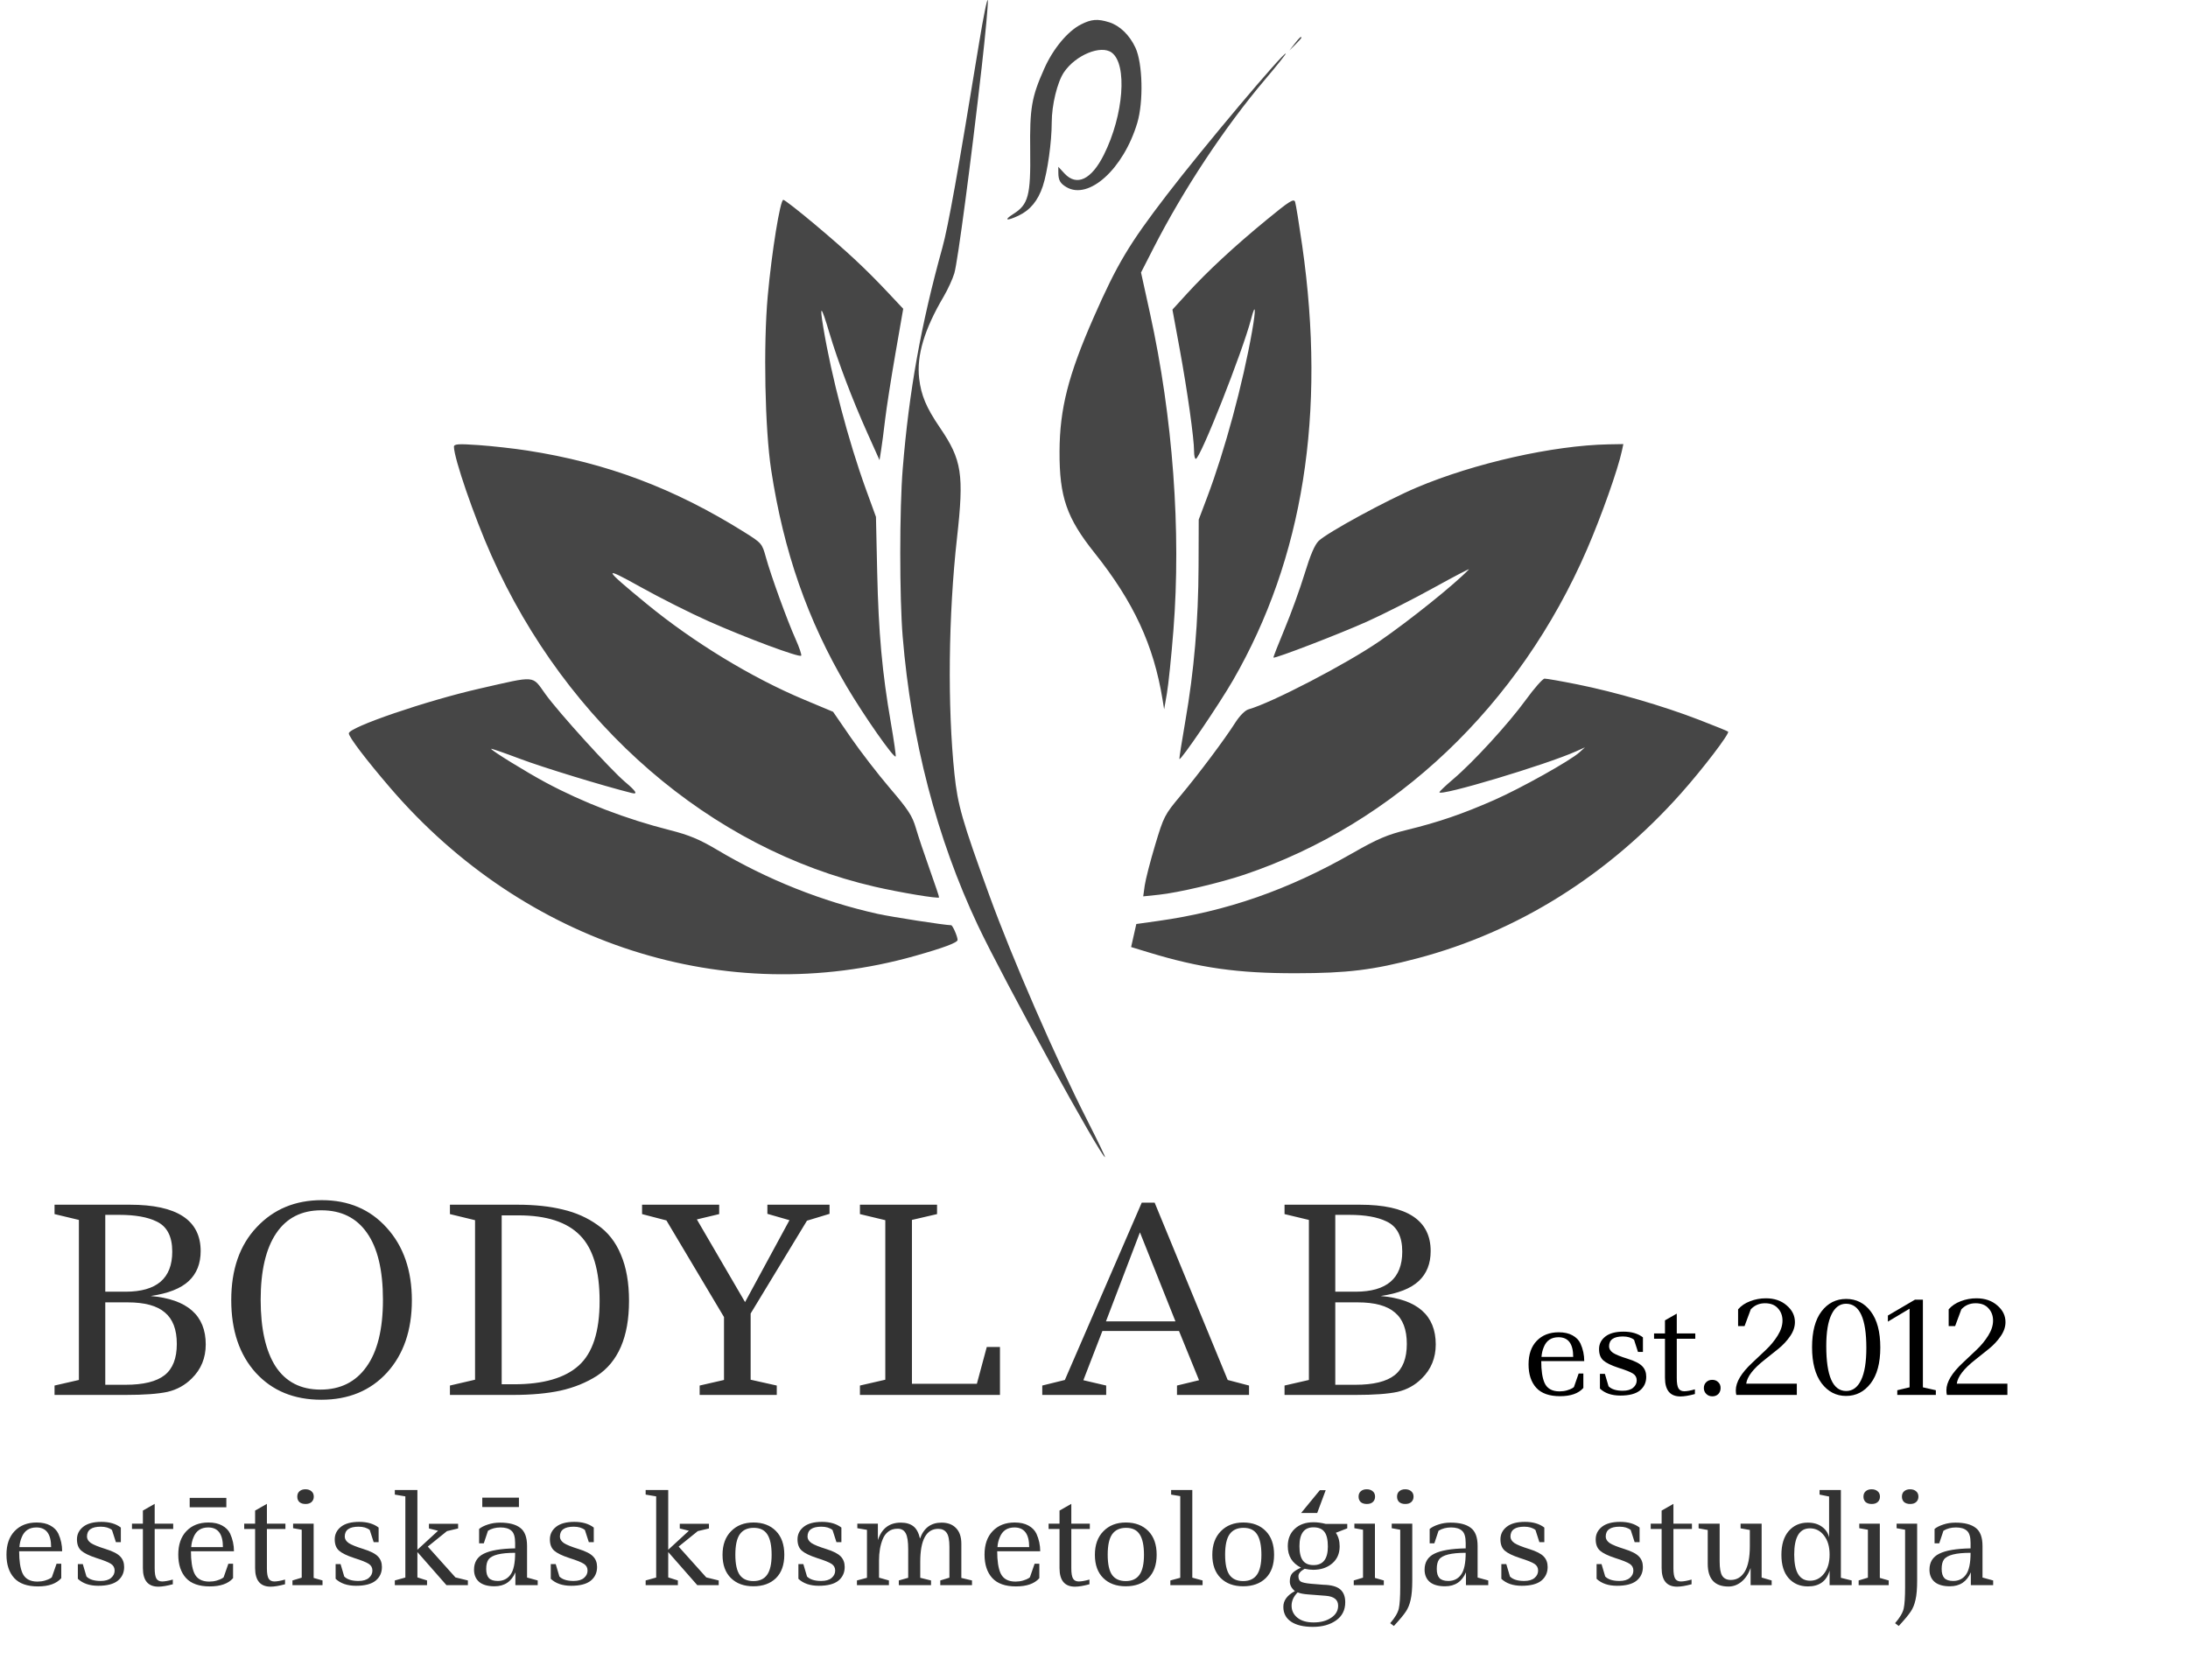 <?xml version="1.0" encoding="UTF-8"?> <svg xmlns="http://www.w3.org/2000/svg" width="138" height="106" viewBox="0 0 138 106" fill="none"> <path fill-rule="evenodd" clip-rule="evenodd" d="M61.918 4.231C61.238 10.224 60.404 16.515 60.193 17.232C60.087 17.594 59.779 18.265 59.509 18.724C58.296 20.783 57.804 22.436 57.973 23.878C58.099 24.95 58.423 25.717 59.282 26.978C60.67 29.014 60.809 29.915 60.36 33.93C59.816 38.79 59.753 44.562 60.198 48.821C60.404 50.796 60.685 51.776 62.392 56.468C63.863 60.512 66.559 66.706 68.589 70.704C69.23 71.967 69.729 73 69.697 73C69.44 73 63.251 61.717 61.671 58.368C59.084 52.884 57.472 46.689 56.933 40.156C56.729 37.679 56.73 32.096 56.936 29.572C57.336 24.67 58.084 20.498 59.439 15.614C59.803 14.301 60.424 10.84 61.751 2.72C62.031 1.008 62.279 -0.203 62.303 0.028C62.327 0.26 62.153 2.151 61.918 4.231ZM69.956 1.404C70.627 1.614 71.246 2.214 71.616 3.013C72.07 3.992 72.128 6.423 71.73 7.753C70.859 10.659 68.671 12.641 67.258 11.803C66.868 11.572 66.754 11.369 66.751 10.902L66.749 10.523L67.136 10.941C67.91 11.777 68.839 11.335 69.626 9.756C70.872 7.259 71.116 4.055 70.117 3.318C69.436 2.814 67.84 3.472 67.105 4.559C66.686 5.177 66.334 6.623 66.334 7.723C66.334 8.953 66.069 10.848 65.771 11.746C65.467 12.662 64.973 13.26 64.233 13.608C63.474 13.965 63.282 13.897 63.917 13.496C64.86 12.9 65.011 12.332 64.976 9.51C64.943 6.812 65.061 6.122 65.87 4.313C66.425 3.071 67.339 1.971 68.17 1.546C68.833 1.207 69.225 1.176 69.956 1.404ZM82.079 2.382C82.079 2.41 81.909 2.603 81.7 2.81L81.32 3.187L81.654 2.759C81.968 2.359 82.079 2.26 82.079 2.382ZM79.769 5.041C77.241 8.025 74.646 11.948 72.76 15.637L71.966 17.191L72.531 19.762C73.976 26.335 74.504 33.487 74.008 39.767C73.88 41.394 73.696 43.18 73.6 43.736L73.424 44.748L73.323 44.126C72.761 40.688 71.498 37.968 69.027 34.869C67.272 32.668 66.814 31.34 66.826 28.482C66.838 25.785 67.376 23.671 68.977 20.028C70.458 16.659 71.205 15.407 73.593 12.293C75.874 9.319 80.955 3.281 81.097 3.376C81.126 3.395 80.529 4.145 79.769 5.041ZM82.132 15.496C83.65 26.089 82.196 35.23 77.769 42.912C76.888 44.44 74.478 47.985 74.388 47.884C74.368 47.861 74.533 46.795 74.756 45.517C75.314 42.316 75.582 39.181 75.595 35.714L75.605 32.779L76.137 31.37C77.254 28.409 78.389 24.213 78.974 20.881C79.222 19.47 79.188 19.056 78.912 20.114C78.367 22.203 75.7 28.949 75.42 28.949C75.36 28.949 75.312 28.734 75.312 28.471C75.312 27.662 74.886 24.636 74.405 22.022L73.947 19.532L74.871 18.519C76.154 17.114 77.839 15.551 79.869 13.882C81.334 12.677 81.608 12.505 81.685 12.74C81.735 12.892 81.936 14.133 82.132 15.496ZM51.408 14.168C53.45 15.886 54.595 16.954 56.023 18.474L56.967 19.479L56.475 22.307C56.204 23.863 55.913 25.731 55.827 26.458C55.742 27.186 55.627 28.062 55.572 28.404L55.473 29.027L54.699 27.301C53.758 25.204 52.841 22.786 52.313 21.01C51.794 19.264 51.678 19.154 51.925 20.645C52.442 23.769 53.514 27.838 54.625 30.895L55.248 32.607L55.326 36.109C55.412 39.931 55.638 42.426 56.188 45.6C56.384 46.734 56.52 47.689 56.49 47.723C56.377 47.851 54.482 45.142 53.401 43.308C50.931 39.116 49.427 34.804 48.639 29.649C48.245 27.073 48.14 21.777 48.422 18.675C48.676 15.88 49.207 12.604 49.405 12.606C49.487 12.607 50.388 13.31 51.408 14.168ZM33.256 28.423C38.251 29.195 42.523 30.802 46.943 33.57C48.04 34.257 48.066 34.286 48.304 35.151C48.627 36.321 49.644 39.125 50.179 40.319C50.414 40.846 50.573 41.316 50.531 41.364C50.415 41.494 47.077 40.252 44.7 39.195C43.55 38.684 41.624 37.714 40.419 37.041C37.956 35.666 38.006 35.81 40.783 38.092C43.732 40.514 47.406 42.751 50.714 44.137L52.544 44.904L53.651 46.512C54.261 47.397 55.376 48.843 56.129 49.724C57.289 51.082 57.541 51.468 57.766 52.241C57.912 52.743 58.307 53.924 58.644 54.866C58.981 55.808 59.244 56.595 59.229 56.616C59.163 56.705 56.743 56.301 55.174 55.939C44.806 53.551 35.748 45.718 30.984 35.02C29.902 32.59 28.637 28.918 28.631 28.187C28.63 28.009 28.901 27.989 30.183 28.079C31.038 28.139 32.421 28.293 33.256 28.423ZM102.295 28.443C102.044 29.616 101.007 32.544 100.106 34.63C95.836 44.514 87.989 51.972 78.489 55.177C76.945 55.698 74.307 56.318 73.091 56.445L72.104 56.548L72.199 55.863C72.252 55.486 72.548 54.337 72.856 53.309C73.4 51.499 73.45 51.403 74.458 50.196C75.637 48.784 77.231 46.657 77.918 45.578C78.191 45.15 78.531 44.809 78.746 44.749C80.208 44.339 84.925 41.886 86.992 40.461C88.933 39.122 91.753 36.857 92.645 35.921C92.721 35.841 91.727 36.361 90.435 37.075C89.144 37.79 87.248 38.752 86.223 39.212C84.51 39.983 80.4 41.564 80.318 41.485C80.298 41.467 80.616 40.652 81.023 39.675C81.431 38.699 81.999 37.129 82.286 36.187C82.645 35.012 82.922 34.365 83.169 34.125C83.714 33.597 87.453 31.559 89.352 30.756C92.99 29.217 97.966 28.097 101.452 28.032L102.387 28.015L102.295 28.443ZM34.404 43.792C35.242 44.956 38.509 48.557 39.438 49.34C40.122 49.916 40.248 50.128 39.851 50.029C38.094 49.594 34.216 48.407 32.794 47.869C31.795 47.492 30.977 47.209 30.977 47.24C30.977 47.34 33.175 48.696 34.416 49.363C36.78 50.632 39.487 51.671 42.261 52.373C43.456 52.676 44.131 52.958 45.23 53.612C48.383 55.488 51.858 56.874 55.354 57.651C56.233 57.846 59.606 58.368 59.989 58.368C60.084 58.368 60.396 59.081 60.396 59.297C60.396 59.465 59.513 59.795 57.691 60.309C45.815 63.66 33.101 59.584 24.618 49.708C23.083 47.92 22 46.495 22 46.264C22 45.878 26.889 44.205 30.257 43.439C33.872 42.617 33.537 42.588 34.404 43.792ZM99.494 43.177C101.892 43.66 104.879 44.529 107.146 45.404C108.134 45.784 108.966 46.123 108.995 46.157C109.1 46.275 107.407 48.494 106.035 50.036C101.433 55.211 95.728 58.784 89.399 60.456C86.598 61.196 84.983 61.394 81.734 61.398C78.052 61.402 75.682 61.066 72.463 60.087L71.341 59.745L71.505 59.019L71.669 58.292L73.041 58.099C77.365 57.493 81.253 56.138 85.28 53.835C86.878 52.921 87.493 52.658 88.749 52.352C90.711 51.874 92.253 51.346 94.233 50.474C95.921 49.731 99.044 47.984 99.62 47.461L99.965 47.147L99.421 47.392C97.523 48.245 90.767 50.268 90.787 49.978C90.79 49.927 91.179 49.558 91.65 49.158C92.925 48.077 95.14 45.658 96.236 44.151C96.768 43.419 97.299 42.817 97.417 42.812C97.535 42.807 98.469 42.971 99.494 43.177Z" fill="#464646"></path> <path d="M99.864 86.648V87.56C99.56 87.907 99.069 88.08 98.392 88.08C97.72 88.08 97.221 87.904 96.896 87.552C96.571 87.195 96.408 86.701 96.408 86.072C96.408 85.443 96.579 84.949 96.92 84.592C97.267 84.229 97.731 84.048 98.312 84.048C98.659 84.048 98.947 84.112 99.176 84.24C99.411 84.368 99.579 84.539 99.68 84.752C99.84 85.104 99.92 85.475 99.92 85.864H97.208C97.208 86.467 97.277 86.925 97.416 87.24C97.576 87.597 97.891 87.776 98.36 87.776C98.525 87.776 98.683 87.755 98.832 87.712C98.987 87.664 99.099 87.619 99.168 87.576C99.237 87.533 99.272 87.507 99.272 87.496L99.568 86.648H99.864ZM98.296 84.36C97.843 84.36 97.533 84.568 97.368 84.984C97.288 85.171 97.24 85.376 97.224 85.6H99.224C99.224 84.773 98.915 84.36 98.296 84.36ZM103.83 86.856C103.83 87.213 103.697 87.501 103.43 87.72C103.164 87.933 102.753 88.04 102.198 88.04C101.649 88.04 101.22 87.893 100.91 87.6V86.672H101.222L101.454 87.456C101.641 87.643 101.94 87.736 102.35 87.736C102.638 87.736 102.857 87.672 103.006 87.544C103.156 87.416 103.23 87.261 103.23 87.08C103.23 86.899 103.153 86.757 102.998 86.656C102.844 86.555 102.537 86.432 102.078 86.288C101.625 86.139 101.308 85.984 101.126 85.824C100.945 85.664 100.854 85.427 100.854 85.112C100.854 84.792 100.985 84.528 101.246 84.32C101.508 84.112 101.892 84.008 102.398 84.008C102.905 84.008 103.313 84.128 103.622 84.368V85.288H103.31L103.062 84.52C102.886 84.381 102.652 84.312 102.358 84.312C101.777 84.312 101.486 84.52 101.486 84.936C101.486 85.091 101.569 85.227 101.734 85.344C101.905 85.456 102.214 85.581 102.662 85.72C103.11 85.859 103.417 86.016 103.582 86.192C103.748 86.363 103.83 86.584 103.83 86.856ZM105.756 84.12H106.924V84.456H105.756V86.936C105.756 87.251 105.793 87.469 105.868 87.592C105.943 87.709 106.063 87.768 106.228 87.768C106.393 87.768 106.617 87.728 106.9 87.648V87.944C106.527 88.045 106.223 88.096 105.988 88.096C105.337 88.096 105.012 87.704 105.012 86.92V84.456H104.324V84.12H105.012V83.296L105.756 82.872V84.12ZM107.464 87.568C107.464 87.419 107.512 87.296 107.608 87.2C107.709 87.099 107.837 87.048 107.992 87.048C108.146 87.048 108.272 87.096 108.368 87.192C108.469 87.283 108.52 87.405 108.52 87.56C108.52 87.715 108.472 87.843 108.376 87.944C108.28 88.04 108.154 88.088 108 88.088C107.845 88.088 107.717 88.037 107.616 87.936C107.514 87.835 107.464 87.712 107.464 87.568ZM113.328 87.288V88H109.512C109.491 87.92 109.48 87.821 109.48 87.704C109.48 87.192 109.827 86.613 110.52 85.968C110.808 85.696 111.096 85.424 111.384 85.152C111.672 84.88 111.917 84.581 112.12 84.256C112.323 83.931 112.424 83.616 112.424 83.312C112.424 83.003 112.328 82.744 112.136 82.536C111.949 82.323 111.677 82.216 111.32 82.216C110.963 82.216 110.664 82.344 110.424 82.6L110.032 83.656H109.624V82.6C109.816 82.376 110.069 82.205 110.384 82.088C110.699 81.965 111.029 81.904 111.376 81.904C111.909 81.904 112.347 82.053 112.688 82.352C113.035 82.645 113.208 82.997 113.208 83.408C113.208 83.707 113.107 84.003 112.904 84.296C112.707 84.584 112.461 84.848 112.168 85.088C111.88 85.323 111.589 85.555 111.296 85.784C110.581 86.344 110.195 86.845 110.136 87.288H113.328ZM116.433 82.248C116.038 82.248 115.731 82.475 115.513 82.928C115.294 83.376 115.185 84.04 115.185 84.92C115.185 86.808 115.603 87.752 116.441 87.752C116.846 87.752 117.158 87.525 117.377 87.072C117.601 86.613 117.713 85.936 117.713 85.04C117.713 83.179 117.286 82.248 116.433 82.248ZM114.289 84.992C114.289 84.011 114.486 83.259 114.881 82.736C115.281 82.208 115.801 81.944 116.441 81.944C117.081 81.944 117.598 82.208 117.993 82.736C118.393 83.264 118.593 84.021 118.593 85.008C118.593 85.989 118.39 86.744 117.985 87.272C117.579 87.8 117.062 88.064 116.433 88.064C115.809 88.064 115.294 87.797 114.889 87.264C114.489 86.725 114.289 85.968 114.289 84.992ZM119.664 88V87.704L120.44 87.52V82.56L119.072 83.376V82.992L120.776 81.992H121.28V87.52L122.096 87.704V88H119.664ZM126.609 87.288V88H122.793C122.772 87.92 122.761 87.821 122.761 87.704C122.761 87.192 123.108 86.613 123.801 85.968C124.089 85.696 124.377 85.424 124.665 85.152C124.953 84.88 125.199 84.581 125.401 84.256C125.604 83.931 125.705 83.616 125.705 83.312C125.705 83.003 125.609 82.744 125.417 82.536C125.231 82.323 124.959 82.216 124.601 82.216C124.244 82.216 123.945 82.344 123.705 82.6L123.313 83.656H122.905V82.6C123.097 82.376 123.351 82.205 123.665 82.088C123.98 81.965 124.311 81.904 124.657 81.904C125.191 81.904 125.628 82.053 125.969 82.352C126.316 82.645 126.489 82.997 126.489 83.408C126.489 83.707 126.388 84.003 126.185 84.296C125.988 84.584 125.743 84.848 125.449 85.088C125.161 85.323 124.871 85.555 124.577 85.784C123.863 86.344 123.476 86.845 123.417 87.288H126.609Z" fill="black"></path> <path d="M3.864 98.648V99.56C3.56 99.907 3.069 100.08 2.392 100.08C1.72 100.08 1.221 99.904 0.896 99.552C0.571 99.195 0.408 98.701 0.408 98.072C0.408 97.443 0.579 96.949 0.92 96.592C1.267 96.229 1.731 96.048 2.312 96.048C2.659 96.048 2.947 96.112 3.176 96.24C3.411 96.368 3.579 96.539 3.68 96.752C3.84 97.104 3.92 97.475 3.92 97.864H1.208C1.208 98.467 1.277 98.925 1.416 99.24C1.576 99.597 1.891 99.776 2.36 99.776C2.525 99.776 2.683 99.755 2.832 99.712C2.987 99.664 3.099 99.619 3.168 99.576C3.237 99.533 3.272 99.507 3.272 99.496L3.568 98.648H3.864ZM2.296 96.36C1.843 96.36 1.533 96.568 1.368 96.984C1.288 97.171 1.24 97.376 1.224 97.6H3.224C3.224 96.773 2.915 96.36 2.296 96.36ZM7.83 98.856C7.83 99.213 7.697 99.501 7.43 99.72C7.164 99.933 6.753 100.04 6.198 100.04C5.649 100.04 5.22 99.893 4.91 99.6V98.672H5.222L5.454 99.456C5.641 99.643 5.94 99.736 6.35 99.736C6.638 99.736 6.857 99.672 7.006 99.544C7.156 99.416 7.23 99.261 7.23 99.08C7.23 98.899 7.153 98.757 6.998 98.656C6.844 98.555 6.537 98.432 6.078 98.288C5.625 98.139 5.308 97.984 5.126 97.824C4.945 97.664 4.854 97.427 4.854 97.112C4.854 96.792 4.985 96.528 5.246 96.32C5.508 96.112 5.892 96.008 6.398 96.008C6.905 96.008 7.313 96.128 7.622 96.368V97.288H7.31L7.062 96.52C6.886 96.381 6.652 96.312 6.358 96.312C5.777 96.312 5.486 96.52 5.486 96.936C5.486 97.091 5.569 97.227 5.734 97.344C5.905 97.456 6.214 97.581 6.662 97.72C7.11 97.859 7.417 98.016 7.582 98.192C7.748 98.363 7.83 98.584 7.83 98.856ZM9.756 96.12H10.924V96.456H9.756V98.936C9.756 99.251 9.793 99.469 9.868 99.592C9.943 99.709 10.063 99.768 10.228 99.768C10.393 99.768 10.617 99.728 10.9 99.648V99.944C10.527 100.045 10.223 100.096 9.988 100.096C9.337 100.096 9.012 99.704 9.012 98.92V96.456H8.324V96.12H9.012V95.296L9.756 94.872V96.12ZM14.7 98.648V99.56C14.396 99.907 13.905 100.08 13.228 100.08C12.556 100.08 12.057 99.904 11.732 99.552C11.407 99.195 11.244 98.701 11.244 98.072C11.244 97.443 11.415 96.949 11.756 96.592C12.103 96.229 12.567 96.048 13.148 96.048C13.495 96.048 13.783 96.112 14.012 96.24C14.247 96.368 14.415 96.539 14.516 96.752C14.676 97.104 14.756 97.475 14.756 97.864H12.044C12.044 98.467 12.113 98.925 12.252 99.24C12.412 99.597 12.727 99.776 13.196 99.776C13.361 99.776 13.519 99.755 13.668 99.712C13.823 99.664 13.935 99.619 14.004 99.576C14.073 99.533 14.108 99.507 14.108 99.496L14.404 98.648H14.7ZM13.132 96.36C12.679 96.36 12.369 96.568 12.204 96.984C12.124 97.171 12.076 97.376 12.06 97.6H14.06C14.06 96.773 13.751 96.36 13.132 96.36ZM11.964 94.496H14.276V95.088H11.964V94.496ZM16.834 96.12H18.002V96.456H16.834V98.936C16.834 99.251 16.872 99.469 16.946 99.592C17.021 99.709 17.141 99.768 17.306 99.768C17.471 99.768 17.695 99.728 17.978 99.648V99.944C17.605 100.045 17.301 100.096 17.066 100.096C16.416 100.096 16.09 99.704 16.09 98.92V96.456H15.402V96.12H16.09V95.296L16.834 94.872V96.12ZM18.486 96.12H19.782V99.544L20.342 99.704V100H18.446V99.704L19.03 99.528V96.504L18.486 96.408V96.12ZM18.75 94.416C18.75 94.272 18.795 94.16 18.886 94.08C18.982 93.995 19.107 93.952 19.262 93.952C19.422 93.952 19.55 93.995 19.646 94.08C19.742 94.16 19.79 94.272 19.79 94.416C19.79 94.555 19.745 94.667 19.654 94.752C19.563 94.837 19.435 94.88 19.27 94.88C19.11 94.88 18.982 94.84 18.886 94.76C18.795 94.675 18.75 94.56 18.75 94.416ZM24.088 98.856C24.088 99.213 23.955 99.501 23.688 99.72C23.421 99.933 23.011 100.04 22.456 100.04C21.907 100.04 21.477 99.893 21.168 99.6V98.672H21.48L21.712 99.456C21.899 99.643 22.197 99.736 22.608 99.736C22.896 99.736 23.115 99.672 23.264 99.544C23.413 99.416 23.488 99.261 23.488 99.08C23.488 98.899 23.411 98.757 23.256 98.656C23.101 98.555 22.795 98.432 22.336 98.288C21.883 98.139 21.565 97.984 21.384 97.824C21.203 97.664 21.112 97.427 21.112 97.112C21.112 96.792 21.243 96.528 21.504 96.32C21.765 96.112 22.149 96.008 22.656 96.008C23.163 96.008 23.571 96.128 23.88 96.368V97.288H23.568L23.32 96.52C23.144 96.381 22.909 96.312 22.616 96.312C22.035 96.312 21.744 96.52 21.744 96.936C21.744 97.091 21.827 97.227 21.992 97.344C22.163 97.456 22.472 97.581 22.92 97.72C23.368 97.859 23.675 98.016 23.84 98.192C24.005 98.363 24.088 98.584 24.088 98.856ZM24.902 94H26.326V97.768L27.63 96.568L27.054 96.424V96.128H28.894V96.424L28.19 96.592L26.982 97.568L28.726 99.512L29.51 99.704V100H28.158L26.326 97.912V99.512L26.934 99.704V100H24.902V99.704L25.566 99.52V94.4L24.902 94.288V94ZM33.914 100H32.506V99.192C32.255 99.779 31.816 100.072 31.186 100.072C30.765 100.072 30.445 99.981 30.226 99.8C30.008 99.613 29.898 99.355 29.898 99.024C29.898 98.555 30.104 98.219 30.514 98.016C30.93 97.808 31.589 97.696 32.49 97.68V97.336C32.49 96.957 32.413 96.701 32.258 96.568C32.103 96.429 31.874 96.36 31.57 96.36C31.266 96.36 31.002 96.429 30.778 96.568L30.514 97.36H30.218V96.456C30.352 96.344 30.535 96.251 30.77 96.176C31.005 96.096 31.261 96.056 31.538 96.056C32.103 96.056 32.528 96.165 32.81 96.384C33.098 96.597 33.242 96.979 33.242 97.528V99.52L33.914 99.704V100ZM31.394 99.736C31.735 99.736 32.002 99.605 32.194 99.344C32.392 99.077 32.49 98.616 32.49 97.96C31.573 97.96 31.013 98.101 30.81 98.384C30.714 98.517 30.666 98.715 30.666 98.976C30.666 99.237 30.722 99.429 30.834 99.552C30.951 99.675 31.138 99.736 31.394 99.736ZM30.418 94.48H32.73V95.072H30.418V94.48ZM37.658 98.856C37.658 99.213 37.525 99.501 37.258 99.72C36.992 99.933 36.581 100.04 36.026 100.04C35.477 100.04 35.048 99.893 34.738 99.6V98.672H35.05L35.282 99.456C35.469 99.643 35.768 99.736 36.178 99.736C36.466 99.736 36.685 99.672 36.834 99.544C36.984 99.416 37.058 99.261 37.058 99.08C37.058 98.899 36.981 98.757 36.826 98.656C36.672 98.555 36.365 98.432 35.906 98.288C35.453 98.139 35.136 97.984 34.954 97.824C34.773 97.664 34.682 97.427 34.682 97.112C34.682 96.792 34.813 96.528 35.074 96.32C35.336 96.112 35.72 96.008 36.226 96.008C36.733 96.008 37.141 96.128 37.45 96.368V97.288H37.138L36.89 96.52C36.714 96.381 36.48 96.312 36.186 96.312C35.605 96.312 35.314 96.52 35.314 96.936C35.314 97.091 35.397 97.227 35.562 97.344C35.733 97.456 36.042 97.581 36.49 97.72C36.938 97.859 37.245 98.016 37.41 98.192C37.576 98.363 37.658 98.584 37.658 98.856ZM40.722 94H42.146V97.768L43.45 96.568L42.874 96.424V96.128H44.714V96.424L44.01 96.592L42.802 97.568L44.546 99.512L45.33 99.704V100H43.978L42.146 97.912V99.512L42.754 99.704V100H40.722V99.704L41.386 99.52V94.4L40.722 94.288V94ZM48.667 98.088C48.667 97.512 48.579 97.085 48.403 96.808C48.227 96.525 47.939 96.384 47.539 96.384C47.145 96.384 46.851 96.52 46.659 96.792C46.473 97.059 46.379 97.488 46.379 98.08C46.379 98.672 46.473 99.099 46.659 99.36C46.846 99.616 47.131 99.744 47.515 99.744C47.905 99.744 48.193 99.613 48.379 99.352C48.571 99.085 48.667 98.664 48.667 98.088ZM45.571 98.088C45.571 97.459 45.75 96.963 46.107 96.6C46.465 96.232 46.937 96.048 47.523 96.048C48.115 96.048 48.587 96.227 48.939 96.584C49.291 96.941 49.467 97.44 49.467 98.08C49.467 98.72 49.291 99.213 48.939 99.56C48.587 99.901 48.113 100.072 47.515 100.072C46.923 100.072 46.451 99.899 46.099 99.552C45.747 99.205 45.571 98.717 45.571 98.088ZM53.276 98.856C53.276 99.213 53.142 99.501 52.876 99.72C52.609 99.933 52.198 100.04 51.644 100.04C51.094 100.04 50.665 99.893 50.356 99.6V98.672H50.668L50.9 99.456C51.086 99.643 51.385 99.736 51.796 99.736C52.084 99.736 52.302 99.672 52.452 99.544C52.601 99.416 52.676 99.261 52.676 99.08C52.676 98.899 52.598 98.757 52.444 98.656C52.289 98.555 51.982 98.432 51.524 98.288C51.07 98.139 50.753 97.984 50.572 97.824C50.39 97.664 50.3 97.427 50.3 97.112C50.3 96.792 50.43 96.528 50.692 96.32C50.953 96.112 51.337 96.008 51.844 96.008C52.35 96.008 52.758 96.128 53.068 96.368V97.288H52.756L52.508 96.52C52.332 96.381 52.097 96.312 51.804 96.312C51.222 96.312 50.932 96.52 50.932 96.936C50.932 97.091 51.014 97.227 51.18 97.344C51.35 97.456 51.66 97.581 52.108 97.72C52.556 97.859 52.862 98.016 53.028 98.192C53.193 98.363 53.276 98.584 53.276 98.856ZM54.073 96.12H55.369V97.16C55.609 96.424 56.092 96.056 56.817 96.056C57.148 96.056 57.412 96.133 57.609 96.288C57.807 96.443 57.945 96.701 58.025 97.064C58.265 96.392 58.719 96.056 59.385 96.056C59.775 96.056 60.079 96.171 60.297 96.4C60.521 96.624 60.633 96.955 60.633 97.392V99.544L61.305 99.704V100H59.305V99.704L59.881 99.528V97.592C59.881 97.155 59.823 96.856 59.705 96.696C59.588 96.531 59.412 96.448 59.177 96.448C58.42 96.448 58.041 97.147 58.041 98.544V99.536L58.721 99.704V100H56.689V99.704L57.281 99.536V97.72C57.281 97.256 57.231 96.928 57.129 96.736C57.028 96.539 56.857 96.44 56.617 96.44C56.377 96.44 56.18 96.501 56.025 96.624C55.871 96.741 55.753 96.901 55.673 97.104C55.519 97.477 55.441 97.928 55.441 98.456V99.528L56.065 99.704V100H54.049V99.704L54.681 99.536V96.512L54.073 96.408V96.12ZM65.552 98.648V99.56C65.248 99.907 64.757 100.08 64.079 100.08C63.407 100.08 62.909 99.904 62.584 99.552C62.258 99.195 62.096 98.701 62.096 98.072C62.096 97.443 62.266 96.949 62.608 96.592C62.954 96.229 63.418 96.048 63.999 96.048C64.346 96.048 64.634 96.112 64.864 96.24C65.098 96.368 65.266 96.539 65.368 96.752C65.528 97.104 65.608 97.475 65.608 97.864H62.895C62.895 98.467 62.965 98.925 63.103 99.24C63.264 99.597 63.578 99.776 64.047 99.776C64.213 99.776 64.37 99.755 64.519 99.712C64.674 99.664 64.786 99.619 64.856 99.576C64.925 99.533 64.96 99.507 64.96 99.496L65.255 98.648H65.552ZM63.983 96.36C63.53 96.36 63.221 96.568 63.056 96.984C62.975 97.171 62.928 97.376 62.911 97.6H64.912C64.912 96.773 64.602 96.36 63.983 96.36ZM67.569 96.12H68.737V96.456H67.569V98.936C67.569 99.251 67.606 99.469 67.681 99.592C67.755 99.709 67.875 99.768 68.041 99.768C68.206 99.768 68.43 99.728 68.713 99.648V99.944C68.339 100.045 68.035 100.096 67.801 100.096C67.15 100.096 66.825 99.704 66.825 98.92V96.456H66.137V96.12H66.825V95.296L67.569 94.872V96.12ZM72.152 98.088C72.152 97.512 72.064 97.085 71.888 96.808C71.712 96.525 71.424 96.384 71.024 96.384C70.629 96.384 70.336 96.52 70.144 96.792C69.957 97.059 69.864 97.488 69.864 98.08C69.864 98.672 69.957 99.099 70.144 99.36C70.33 99.616 70.616 99.744 71 99.744C71.389 99.744 71.677 99.613 71.864 99.352C72.056 99.085 72.152 98.664 72.152 98.088ZM69.056 98.088C69.056 97.459 69.234 96.963 69.592 96.6C69.949 96.232 70.421 96.048 71.008 96.048C71.6 96.048 72.072 96.227 72.424 96.584C72.776 96.941 72.952 97.44 72.952 98.08C72.952 98.72 72.776 99.213 72.424 99.56C72.072 99.901 71.597 100.072 71 100.072C70.408 100.072 69.936 99.899 69.584 99.552C69.232 99.205 69.056 98.717 69.056 98.088ZM73.864 94H75.2V99.528L75.848 99.704V100H73.816V99.704L74.44 99.536V94.384L73.864 94.288V94ZM79.558 98.088C79.558 97.512 79.47 97.085 79.294 96.808C79.118 96.525 78.83 96.384 78.43 96.384C78.035 96.384 77.742 96.52 77.55 96.792C77.363 97.059 77.27 97.488 77.27 98.08C77.27 98.672 77.363 99.099 77.55 99.36C77.737 99.616 78.022 99.744 78.406 99.744C78.795 99.744 79.083 99.613 79.27 99.352C79.462 99.085 79.558 98.664 79.558 98.088ZM76.462 98.088C76.462 97.459 76.641 96.963 76.998 96.6C77.355 96.232 77.827 96.048 78.414 96.048C79.006 96.048 79.478 96.227 79.83 96.584C80.182 96.941 80.358 97.44 80.358 98.08C80.358 98.72 80.182 99.213 79.83 99.56C79.478 99.901 79.003 100.072 78.406 100.072C77.814 100.072 77.342 99.899 76.99 99.552C76.638 99.205 76.462 98.717 76.462 98.088ZM83.246 94.008H83.614L83.078 95.448H82.062L83.246 94.008ZM81.846 100.456C81.59 100.712 81.462 100.992 81.462 101.296C81.462 101.6 81.582 101.851 81.822 102.048C82.067 102.251 82.412 102.352 82.854 102.352C83.302 102.352 83.67 102.253 83.958 102.056C84.251 101.864 84.398 101.611 84.398 101.296C84.398 100.923 84.142 100.715 83.63 100.672L82.494 100.584C82.212 100.563 81.996 100.52 81.846 100.456ZM82.838 96.352C82.251 96.352 81.958 96.749 81.958 97.544C81.958 97.955 82.03 98.256 82.174 98.448C82.318 98.64 82.542 98.736 82.846 98.736C83.449 98.736 83.75 98.347 83.75 97.568C83.75 97.136 83.678 96.827 83.534 96.64C83.39 96.448 83.158 96.352 82.838 96.352ZM84.974 96.136V96.416L84.254 96.696C84.414 96.931 84.494 97.216 84.494 97.552C84.494 98.005 84.337 98.365 84.022 98.632C83.707 98.899 83.308 99.032 82.822 99.032C82.668 99.032 82.489 99.011 82.286 98.968C82.025 99.112 81.894 99.267 81.894 99.432C81.894 99.592 81.939 99.704 82.03 99.768C82.126 99.832 82.342 99.88 82.678 99.912L83.47 99.976C83.961 99.987 84.313 100.083 84.526 100.264C84.74 100.445 84.846 100.717 84.846 101.08C84.846 101.571 84.654 101.952 84.27 102.224C83.886 102.496 83.398 102.632 82.806 102.632C82.214 102.632 81.755 102.523 81.43 102.304C81.105 102.085 80.942 101.773 80.942 101.368C80.942 100.968 81.185 100.637 81.67 100.376C81.457 100.195 81.35 99.992 81.35 99.768C81.35 99.544 81.401 99.373 81.502 99.256C81.603 99.139 81.787 99.019 82.054 98.896C81.499 98.613 81.222 98.163 81.222 97.544C81.222 97.085 81.369 96.72 81.662 96.448C81.956 96.171 82.35 96.032 82.846 96.032C83.086 96.032 83.342 96.067 83.614 96.136H84.974ZM85.423 96.12H86.719V99.544L87.279 99.704V100H85.383V99.704L85.967 99.528V96.504L85.423 96.408V96.12ZM85.687 94.416C85.687 94.272 85.733 94.16 85.823 94.08C85.919 93.995 86.045 93.952 86.199 93.952C86.359 93.952 86.487 93.995 86.583 94.08C86.679 94.16 86.727 94.272 86.727 94.416C86.727 94.555 86.682 94.667 86.591 94.752C86.501 94.837 86.373 94.88 86.207 94.88C86.047 94.88 85.919 94.84 85.823 94.76C85.733 94.675 85.687 94.56 85.687 94.416ZM87.778 96.12H89.074V99.696C89.074 100.224 89.039 100.635 88.97 100.928C88.906 101.221 88.804 101.469 88.666 101.672C88.532 101.875 88.282 102.176 87.914 102.576L87.682 102.4C87.986 102.048 88.167 101.739 88.226 101.472C88.284 101.205 88.314 100.755 88.314 100.12V96.504L87.778 96.408V96.12ZM88.114 94.416C88.114 94.272 88.159 94.16 88.25 94.08C88.346 93.995 88.471 93.952 88.626 93.952C88.786 93.952 88.914 93.995 89.01 94.08C89.106 94.16 89.154 94.272 89.154 94.416C89.154 94.555 89.108 94.667 89.018 94.752C88.927 94.837 88.799 94.88 88.634 94.88C88.474 94.88 88.346 94.84 88.25 94.76C88.159 94.675 88.114 94.56 88.114 94.416ZM93.867 100H92.459V99.192C92.209 99.779 91.769 100.072 91.139 100.072C90.718 100.072 90.398 99.981 90.179 99.8C89.961 99.613 89.851 99.355 89.851 99.024C89.851 98.555 90.057 98.219 90.467 98.016C90.883 97.808 91.542 97.696 92.443 97.68V97.336C92.443 96.957 92.366 96.701 92.211 96.568C92.057 96.429 91.827 96.36 91.523 96.36C91.219 96.36 90.955 96.429 90.731 96.568L90.467 97.36H90.171V96.456C90.305 96.344 90.489 96.251 90.723 96.176C90.958 96.096 91.214 96.056 91.491 96.056C92.057 96.056 92.481 96.165 92.763 96.384C93.051 96.597 93.195 96.979 93.195 97.528V99.52L93.867 99.704V100ZM91.347 99.736C91.689 99.736 91.955 99.605 92.147 99.344C92.345 99.077 92.443 98.616 92.443 97.96C91.526 97.96 90.966 98.101 90.763 98.384C90.667 98.517 90.619 98.715 90.619 98.976C90.619 99.237 90.675 99.429 90.787 99.552C90.905 99.675 91.091 99.736 91.347 99.736ZM97.612 98.856C97.612 99.213 97.478 99.501 97.212 99.72C96.945 99.933 96.534 100.04 95.98 100.04C95.43 100.04 95.001 99.893 94.692 99.6V98.672H95.004L95.236 99.456C95.422 99.643 95.721 99.736 96.132 99.736C96.419 99.736 96.638 99.672 96.787 99.544C96.937 99.416 97.011 99.261 97.011 99.08C97.011 98.899 96.934 98.757 96.779 98.656C96.625 98.555 96.318 98.432 95.859 98.288C95.406 98.139 95.089 97.984 94.907 97.824C94.726 97.664 94.635 97.427 94.635 97.112C94.635 96.792 94.766 96.528 95.028 96.32C95.289 96.112 95.673 96.008 96.18 96.008C96.686 96.008 97.094 96.128 97.403 96.368V97.288H97.091L96.844 96.52C96.668 96.381 96.433 96.312 96.139 96.312C95.558 96.312 95.267 96.52 95.267 96.936C95.267 97.091 95.35 97.227 95.516 97.344C95.686 97.456 95.996 97.581 96.444 97.72C96.891 97.859 97.198 98.016 97.364 98.192C97.529 98.363 97.612 98.584 97.612 98.856ZM103.619 98.856C103.619 99.213 103.486 99.501 103.219 99.72C102.953 99.933 102.542 100.04 101.987 100.04C101.438 100.04 101.009 99.893 100.699 99.6V98.672H101.011L101.243 99.456C101.43 99.643 101.729 99.736 102.139 99.736C102.427 99.736 102.646 99.672 102.795 99.544C102.945 99.416 103.019 99.261 103.019 99.08C103.019 98.899 102.942 98.757 102.787 98.656C102.633 98.555 102.326 98.432 101.867 98.288C101.414 98.139 101.097 97.984 100.915 97.824C100.734 97.664 100.643 97.427 100.643 97.112C100.643 96.792 100.774 96.528 101.035 96.32C101.297 96.112 101.681 96.008 102.187 96.008C102.694 96.008 103.102 96.128 103.411 96.368V97.288H103.099L102.851 96.52C102.675 96.381 102.441 96.312 102.147 96.312C101.566 96.312 101.275 96.52 101.275 96.936C101.275 97.091 101.358 97.227 101.523 97.344C101.694 97.456 102.003 97.581 102.451 97.72C102.899 97.859 103.206 98.016 103.371 98.192C103.537 98.363 103.619 98.584 103.619 98.856ZM105.545 96.12H106.713V96.456H105.545V98.936C105.545 99.251 105.582 99.469 105.657 99.592C105.732 99.709 105.852 99.768 106.017 99.768C106.182 99.768 106.406 99.728 106.689 99.648V99.944C106.316 100.045 106.012 100.096 105.777 100.096C105.126 100.096 104.801 99.704 104.801 98.92V96.456H104.113V96.12H104.801V95.296L105.545 94.872V96.12ZM107.133 96.12H108.461V98.512C108.461 98.933 108.514 99.232 108.621 99.408C108.733 99.584 108.914 99.672 109.165 99.672C109.538 99.672 109.832 99.496 110.045 99.144C110.258 98.792 110.365 98.253 110.365 97.528V96.52L109.781 96.416V96.12H111.109V99.52L111.741 99.704V100H110.413V98.92C110.274 99.299 110.08 99.589 109.829 99.792C109.584 99.989 109.314 100.088 109.021 100.088C108.146 100.088 107.709 99.608 107.709 98.648V96.52L107.133 96.416V96.12ZM114.763 94H116.107V99.536L116.787 99.704V100H115.395V99.088C115.203 99.749 114.747 100.08 114.027 100.08C113.526 100.08 113.12 99.907 112.811 99.56C112.507 99.213 112.355 98.723 112.355 98.088C112.355 97.448 112.507 96.949 112.811 96.592C113.12 96.235 113.523 96.056 114.019 96.056C114.376 96.056 114.672 96.141 114.907 96.312C115.147 96.483 115.299 96.707 115.363 96.984V94.408L114.763 94.288V94ZM114.155 96.416C113.494 96.416 113.163 96.968 113.163 98.072C113.163 99.171 113.496 99.72 114.163 99.72C114.52 99.72 114.814 99.571 115.043 99.272C115.278 98.973 115.395 98.573 115.395 98.072C115.395 97.571 115.278 97.171 115.043 96.872C114.814 96.568 114.518 96.416 114.155 96.416ZM117.267 96.12H118.563V99.544L119.123 99.704V100H117.227V99.704L117.811 99.528V96.504L117.267 96.408V96.12ZM117.531 94.416C117.531 94.272 117.577 94.16 117.667 94.08C117.763 93.995 117.889 93.952 118.043 93.952C118.203 93.952 118.331 93.995 118.427 94.08C118.523 94.16 118.571 94.272 118.571 94.416C118.571 94.555 118.526 94.667 118.435 94.752C118.345 94.837 118.217 94.88 118.051 94.88C117.891 94.88 117.763 94.84 117.667 94.76C117.577 94.675 117.531 94.56 117.531 94.416ZM119.621 96.12H120.917V99.696C120.917 100.224 120.883 100.635 120.813 100.928C120.749 101.221 120.648 101.469 120.509 101.672C120.376 101.875 120.125 102.176 119.757 102.576L119.525 102.4C119.829 102.048 120.011 101.739 120.069 101.472C120.128 101.205 120.157 100.755 120.157 100.12V96.504L119.621 96.408V96.12ZM119.957 94.416C119.957 94.272 120.003 94.16 120.093 94.08C120.189 93.995 120.315 93.952 120.469 93.952C120.629 93.952 120.757 93.995 120.853 94.08C120.949 94.16 120.997 94.272 120.997 94.416C120.997 94.555 120.952 94.667 120.861 94.752C120.771 94.837 120.643 94.88 120.477 94.88C120.317 94.88 120.189 94.84 120.093 94.76C120.003 94.675 119.957 94.56 119.957 94.416ZM125.711 100H124.303V99.192C124.052 99.779 123.612 100.072 122.983 100.072C122.562 100.072 122.242 99.981 122.023 99.8C121.804 99.613 121.695 99.355 121.695 99.024C121.695 98.555 121.9 98.219 122.311 98.016C122.727 97.808 123.386 97.696 124.287 97.68V97.336C124.287 96.957 124.21 96.701 124.055 96.568C123.9 96.429 123.671 96.36 123.367 96.36C123.063 96.36 122.799 96.429 122.575 96.568L122.311 97.36H122.015V96.456C122.148 96.344 122.332 96.251 122.567 96.176C122.802 96.096 123.058 96.056 123.335 96.056C123.9 96.056 124.324 96.165 124.607 96.384C124.895 96.597 125.039 96.979 125.039 97.528V99.52L125.711 99.704V100ZM123.191 99.736C123.532 99.736 123.799 99.605 123.991 99.344C124.188 99.077 124.287 98.616 124.287 97.96C123.37 97.96 122.81 98.101 122.607 98.384C122.511 98.517 122.463 98.715 122.463 98.976C122.463 99.237 122.519 99.429 122.631 99.552C122.748 99.675 122.935 99.736 123.191 99.736Z" fill="#333333"></path> <path d="M3.44 76H8.192C11.168 76 12.656 76.976 12.656 78.928C12.656 79.717 12.405 80.347 11.904 80.816C11.403 81.285 10.603 81.6 9.504 81.76C11.819 81.963 12.976 82.981 12.976 84.816C12.976 85.669 12.683 86.384 12.096 86.96C11.669 87.387 11.157 87.669 10.56 87.808C9.963 87.936 9.083 88 7.92 88H3.44V87.408L4.976 87.056V76.96L3.44 76.592V76ZM6.64 87.36H7.904C9.045 87.36 9.872 87.157 10.384 86.752C10.896 86.347 11.152 85.691 11.152 84.784C11.152 83.877 10.901 83.216 10.4 82.8C9.909 82.373 9.125 82.16 8.048 82.16H6.64V87.36ZM6.64 81.488H7.92C9.883 81.488 10.864 80.645 10.864 78.96C10.864 78 10.533 77.365 9.872 77.056C9.307 76.779 8.523 76.64 7.52 76.64H6.64V81.488ZM24.153 82C24.153 80.133 23.817 78.725 23.145 77.776C22.484 76.827 21.524 76.352 20.265 76.352C19.017 76.352 18.068 76.837 17.417 77.808C16.766 78.779 16.441 80.176 16.441 82C16.441 83.824 16.756 85.227 17.385 86.208C18.025 87.179 18.969 87.664 20.217 87.664C21.465 87.664 22.43 87.184 23.113 86.224C23.806 85.264 24.153 83.856 24.153 82ZM14.585 82.016C14.585 80.085 15.118 78.555 16.185 77.424C17.252 76.283 18.622 75.712 20.297 75.712C21.982 75.712 23.348 76.293 24.393 77.456C25.449 78.619 25.977 80.144 25.977 82.032C25.977 83.92 25.454 85.44 24.409 86.592C23.364 87.733 21.982 88.304 20.265 88.304C18.548 88.304 17.172 87.739 16.137 86.608C15.102 85.467 14.585 83.936 14.585 82.016ZM28.378 76H32.633C33.721 76 34.676 76.101 35.498 76.304C36.319 76.496 37.05 76.821 37.69 77.28C38.34 77.728 38.831 78.352 39.161 79.152C39.503 79.952 39.673 80.923 39.673 82.064C39.673 83.205 39.503 84.171 39.161 84.96C38.82 85.749 38.313 86.363 37.642 86.8C36.969 87.227 36.207 87.536 35.353 87.728C34.511 87.909 33.508 88 32.346 88H28.378V87.408L29.962 87.04V76.976L28.378 76.592V76ZM31.642 87.328H32.425C34.271 87.328 35.631 86.933 36.505 86.144C37.38 85.355 37.818 84 37.818 82.08C37.818 80.149 37.407 78.768 36.586 77.936C35.764 77.093 34.468 76.672 32.697 76.672H31.642V87.328ZM40.496 76H45.36V76.592L43.952 76.928L46.992 82.144L49.792 76.976L48.4 76.576V76H52.32V76.576L50.896 77.008L47.344 82.864V87.04L48.992 87.408V88H44.128V87.408L45.664 87.056V83.088L42.032 76.992L40.496 76.592V76ZM54.237 76H59.101V76.592L57.517 76.96V87.296H61.613L62.237 84.976H63.069V88H54.237V87.408L55.837 87.04V76.976L54.237 76.592V76ZM65.737 88V87.408L67.162 87.056L72.01 75.872H72.826L77.433 87.056L78.778 87.408V88H74.234V87.408L75.626 87.072L74.362 83.968H69.529L68.329 87.072L69.769 87.408V88H65.737ZM69.754 83.36H74.138L71.897 77.744L69.754 83.36ZM81.018 76H85.77C88.746 76 90.234 76.976 90.234 78.928C90.234 79.717 89.984 80.347 89.482 80.816C88.981 81.285 88.181 81.6 87.082 81.76C89.397 81.963 90.554 82.981 90.554 84.816C90.554 85.669 90.261 86.384 89.674 86.96C89.248 87.387 88.736 87.669 88.138 87.808C87.541 87.936 86.661 88 85.498 88H81.018V87.408L82.554 87.056V76.96L81.018 76.592V76ZM84.218 87.36H85.482C86.624 87.36 87.45 87.157 87.962 86.752C88.474 86.347 88.73 85.691 88.73 84.784C88.73 83.877 88.48 83.216 87.978 82.8C87.487 82.373 86.704 82.16 85.626 82.16H84.218V87.36ZM84.218 81.488H85.498C87.461 81.488 88.442 80.645 88.442 78.96C88.442 78 88.112 77.365 87.45 77.056C86.885 76.779 86.101 76.64 85.098 76.64H84.218V81.488Z" fill="#333333"></path> </svg> 